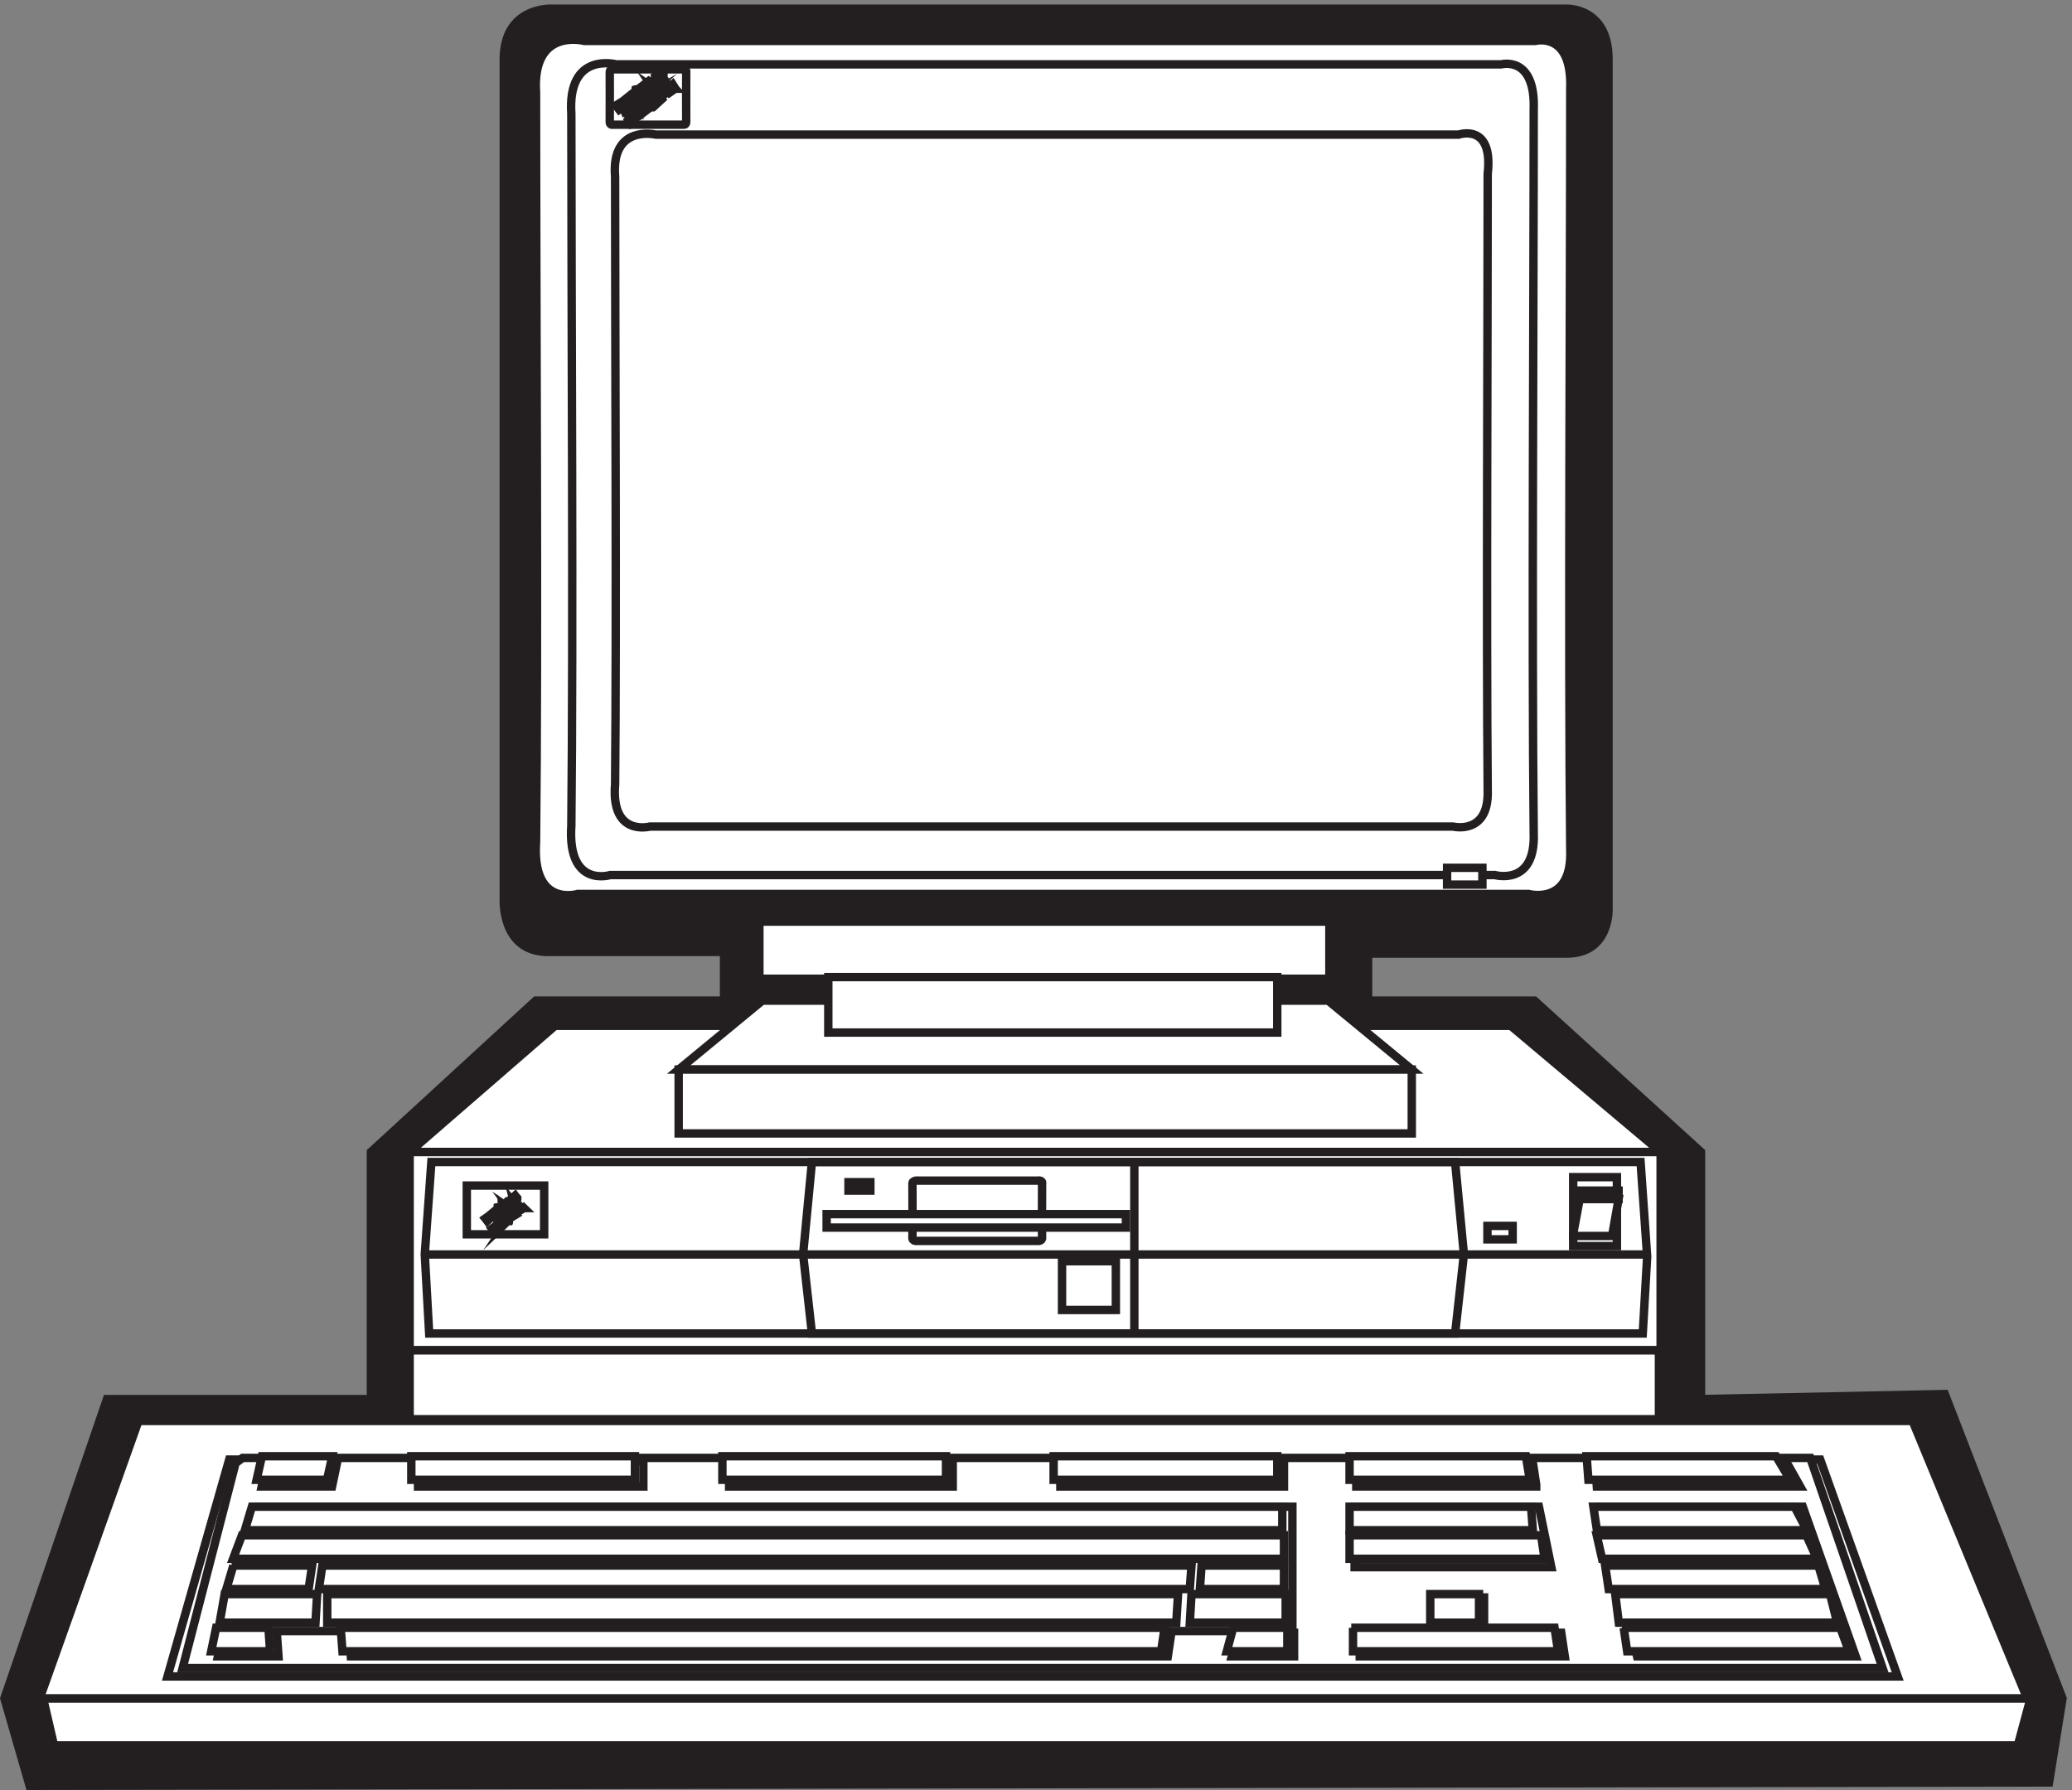 <svg xmlns="http://www.w3.org/2000/svg" xml:space="preserve" width="245.839" height="212.405"><rect width="100%" height="100%" fill="#808080" stroke="none"/><path d="M492.332 1588.64s-45 3-43.5-48V795.137s-3-46.5 37.5-48h159v-43.5h-168l-147-134.996v-220.5h-235.5l-91.5-267 22.5-78 1801.498 3 12 75-105 271.5-217.5-4.5v220.5l-148.5 134.996h-148.5v42h177c40.5 0 37.5 42 37.5 42v756.003c0 46.5-37.5 45-37.5 45H492.332" style="fill:#231f20;fill-opacity:1;fill-rule:evenodd;stroke:none" transform="matrix(.133 0 0 -.133 .08 212.323)"/><path d="M492.332 1588.64s-45 3-43.5-48V795.137s-3-46.5 37.5-48h159v-43.5h-168l-147-134.996v-220.5h-235.5l-91.5-267 22.5-78 1801.498 3 12 75-105 271.5-217.5-4.5v220.5l-148.5 134.996h-148.5v42h177c40.5 0 37.5 42 37.5 42v756.003c0 46.5-37.5 45-37.5 45z" style="fill:none;stroke:#231f20;stroke-width:7.5;stroke-linecap:butt;stroke-linejoin:miter;stroke-miterlimit:10;stroke-dasharray:none;stroke-opacity:1" transform="matrix(.133 0 0 -.133 .08 212.323)"/><path d="M364.832 568.668H1480.83v-177H364.832v177" style="fill:#fff;fill-opacity:1;fill-rule:evenodd;stroke:none" transform="matrix(.133 0 0 -.133 .08 212.323)"/><path d="M364.832 568.668H1480.83v-177H364.832Z" style="fill:none;stroke:#231f20;stroke-width:7.5;stroke-linecap:butt;stroke-linejoin:miter;stroke-miterlimit:10;stroke-dasharray:none;stroke-opacity:1" transform="matrix(.133 0 0 -.133 .08 212.323)"/><path d="M415.832 538.668h69v-43.5h-69v43.5" style="fill:#fff;fill-opacity:1;fill-rule:evenodd;stroke:none" transform="matrix(.133 0 0 -.133 .08 212.323)"/><path d="M415.832 538.668h69v-43.5h-69z" style="fill:none;stroke:#231f20;stroke-width:7.5;stroke-linecap:butt;stroke-linejoin:miter;stroke-miterlimit:10;stroke-dasharray:none;stroke-opacity:1" transform="matrix(.133 0 0 -.133 .08 212.323)"/><path d="m364.832 568.668 129.676 112.5h852.722l133.6-112.5H364.832" style="fill:#fff;fill-opacity:1;fill-rule:evenodd;stroke:none" transform="matrix(.133 0 0 -.133 .08 212.323)"/><path d="m364.832 568.668 129.676 112.5h852.722l133.6-112.5z" style="fill:none;stroke:#231f20;stroke-width:7.5;stroke-linecap:butt;stroke-linejoin:miter;stroke-miterlimit:10;stroke-dasharray:none;stroke-opacity:1" transform="matrix(.133 0 0 -.133 .08 212.323)"/><path d="M946.832 471.168h48v-43.5h-48v43.5" style="fill:#fff;fill-opacity:1;fill-rule:evenodd;stroke:none" transform="matrix(.133 0 0 -.133 .08 212.323)"/><path d="M946.832 471.168h48v-43.5h-48z" style="fill:none;stroke:#231f20;stroke-width:7.5;stroke-linecap:butt;stroke-linejoin:miter;stroke-miterlimit:10;stroke-dasharray:none;stroke-opacity:1" transform="matrix(.133 0 0 -.133 .08 212.323)"/><path d="M756.332 541.668h19.5v-7.5h-19.5v7.5" style="fill:#fff;fill-opacity:1;fill-rule:evenodd;stroke:none" transform="matrix(.133 0 0 -.133 .08 212.323)"/><path d="M756.332 541.668h19.5v-7.5h-19.5z" style="fill:none;stroke:#231f20;stroke-width:7.5;stroke-linecap:butt;stroke-linejoin:miter;stroke-miterlimit:10;stroke-dasharray:none;stroke-opacity:1" transform="matrix(.133 0 0 -.133 .08 212.323)"/><path d="M384.227 559.668H1462.94l5.89-84.348-3.93-68.652H382.262l-3.93 70.613zm-5.895-82.5H1468.83" style="fill:none;stroke:#231f20;stroke-width:7.5;stroke-linecap:butt;stroke-linejoin:miter;stroke-miterlimit:10;stroke-dasharray:none;stroke-opacity:1" transform="matrix(.133 0 0 -.133 .08 212.323)"/><path d="m438.309 512.492-.567.676-5.41-3.805.57-.695 5.43 3.824" style="fill:#fff;fill-opacity:1;fill-rule:evenodd;stroke:none" transform="matrix(.133 0 0 -.133 .08 212.323)"/><path d="m438.309 512.492-.567.676-5.41-3.805.57-.695 5.43 3.824z" style="fill:none;stroke:#231f20;stroke-width:7.5;stroke-linecap:butt;stroke-linejoin:miter;stroke-miterlimit:10;stroke-dasharray:none;stroke-opacity:1" transform="matrix(.133 0 0 -.133 .08 212.323)"/><path d="m438.332 510.965-.441.703-4.059-3.797.441-.703 4.043 3.797" style="fill:#fff;fill-opacity:1;fill-rule:evenodd;stroke:none" transform="matrix(.133 0 0 -.133 .08 212.323)"/><path d="m438.332 510.965-.441.703-4.059-3.797.441-.703 4.043 3.797z" style="fill:none;stroke:#231f20;stroke-width:7.5;stroke-linecap:butt;stroke-linejoin:miter;stroke-miterlimit:10;stroke-dasharray:none;stroke-opacity:1" transform="matrix(.133 0 0 -.133 .08 212.323)"/><path d="m444.285 503.5-.562.668-5.391-3.777.59-.723 5.41 3.809" style="fill:#fff;fill-opacity:1;fill-rule:evenodd;stroke:none" transform="matrix(.133 0 0 -.133 .08 212.323)"/><path d="m444.285 503.5-.562.668-5.391-3.777.59-.723 5.41 3.809z" style="fill:none;stroke:#231f20;stroke-width:7.5;stroke-linecap:butt;stroke-linejoin:miter;stroke-miterlimit:10;stroke-dasharray:none;stroke-opacity:1" transform="matrix(.133 0 0 -.133 .08 212.323)"/><path d="m445.832 501.988-.566.68-5.434-3.844.57-.656 5.43 3.82" style="fill:#fff;fill-opacity:1;fill-rule:evenodd;stroke:none" transform="matrix(.133 0 0 -.133 .08 212.323)"/><path d="m445.832 501.988-.566.68-5.434-3.844.57-.656z" style="fill:none;stroke:#231f20;stroke-width:7.5;stroke-linecap:butt;stroke-linejoin:miter;stroke-miterlimit:10;stroke-dasharray:none;stroke-opacity:1" transform="matrix(.133 0 0 -.133 .08 212.323)"/><path d="m443.41 518.242-5.078-4.316.512-.758 6.988 5.98-.016.02h-.41v-.02h-.148v-.019h-.102l-.015-.016h-.067l-.015-.019h-.067l-.015-.02h-.051v-.019h-.067v-.016h-.066v-.019h-.047l-.016-.02h-.035l-.015-.02h-.035l-.016-.015h-.031v-.02h-.051v-.019h-.051v-.02h-.031l-.016-.015h-.035v-.02h-.031l-.016-.019h-.035v-.02h-.031v-.016h-.035l-.016-.019h-.016l-.015-.02h-.02l-.015-.019h-.016l-.016-.016h-.035v-.019h-.015l-.016-.02h-.031v-.015h-.02l-.015-.02h-.032v-.02h-.019l-.016-.019h-.015l-.016-.016h-.016v-.019h-.035v-.02h-.016l-.015-.019h-.02l-.015-.016h-.016v-.019h-.016l-.015-.02h-.02l-.015-.02h-.016l-.016-.015h-.019v-.02h-.016l-.015-.019h-.016v-.02h-.016l-.019-.015h-.016l-.031-.039h-.02l-.015-.02h-.016v-.016h-.015v-.019h-.016" style="fill:#fff;fill-opacity:1;fill-rule:evenodd;stroke:none" transform="matrix(.133 0 0 -.133 .08 212.323)"/><path d="m443.41 518.242-5.078-4.316.512-.758 6.988 5.98-.016.02h-.41v-.02h-.148v-.019h-.102l-.015-.016h-.067l-.015-.019h-.067l-.015-.02h-.051v-.019h-.067v-.016h-.066v-.019h-.047l-.016-.02h-.035l-.015-.02h-.035l-.016-.015h-.031v-.02h-.051v-.019h-.051v-.02h-.031l-.016-.015h-.035v-.02h-.031l-.016-.019h-.035v-.02h-.031v-.016h-.035l-.016-.019h-.016l-.015-.02h-.02l-.015-.019h-.016l-.016-.016h-.035v-.019h-.015l-.016-.02h-.031v-.015h-.02l-.015-.02h-.032v-.02h-.019l-.016-.019h-.015l-.016-.016h-.016v-.019h-.035v-.02h-.016l-.015-.019h-.02l-.015-.016h-.016v-.019h-.016l-.015-.02h-.02l-.015-.02h-.016l-.016-.015h-.019v-.02h-.016l-.015-.019h-.016v-.02h-.016l-.019-.015h-.016l-.031-.039h-.02l-.015-.02h-.016v-.016h-.015v-.019h-.016z" style="fill:none;stroke:#231f20;stroke-width:7.5;stroke-linecap:butt;stroke-linejoin:miter;stroke-miterlimit:10;stroke-dasharray:none;stroke-opacity:1" transform="matrix(.133 0 0 -.133 .08 212.323)"/><path d="m440.301 511.668 7.031 6.895-.016.019v.02h-.011v.019h-.016v.02h-.016v.019h-.015v.02h-.016l-.015.019h-.016v.02h-.016v.019h-.011v.02h-.016v.019h-.016v.02h-.031v.019h-.016v.02h-.015v.019h-.027v.02h-.016v.02h-.016l-.015.019H447v.02h-.016v.019h-.027v.02h-.016v.019h-.031v.02h-.015l-.016.019h-.016v.02h-.027v.019h-.016v.02h-.031v.019h-.031v.02h-.012v.019h-.031v.02h-.016l-.074-.039-6.793-6.664.469-.797" style="fill:#fff;fill-opacity:1;fill-rule:evenodd;stroke:none" transform="matrix(.133 0 0 -.133 .08 212.323)"/><path d="m440.301 511.668 7.031 6.895-.016.019v.02h-.011v.019h-.016v.02h-.016v.019h-.015v.02h-.016l-.015.019h-.016v.02h-.016v.019h-.011v.02h-.016v.019h-.016v.02h-.031v.019h-.016v.02h-.015v.019h-.027v.02h-.016v.02h-.016l-.015.019H447v.02h-.016v.019h-.027v.02h-.016v.019h-.031v.02h-.015l-.016.019h-.016v.02h-.027v.019h-.016v.02h-.031v.019h-.031v.02h-.012v.019h-.031v.02h-.016l-.074-.039-6.793-6.664z" style="fill:none;stroke:#231f20;stroke-width:7.5;stroke-linecap:butt;stroke-linejoin:miter;stroke-miterlimit:10;stroke-dasharray:none;stroke-opacity:1" transform="matrix(.133 0 0 -.133 .08 212.323)"/><path d="m443.344 510.168-.512.555 6 3.945v-.316l-.016-.012v-.129l-.015-.016v-.086h-.016v-.086h-.019v-.054l-.016-.016v-.058h-.016v-.043l-.015-.012v-.043h-.02v-.043h-.015v-.043l-.016-.016v-.015l.031.015-5.355-3.527" style="fill:#fff;fill-opacity:1;fill-rule:evenodd;stroke:none" transform="matrix(.133 0 0 -.133 .08 212.323)"/><path d="m443.344 510.168-.512.555 6 3.945v-.316l-.016-.012v-.129l-.015-.016v-.086h-.016v-.086h-.019v-.054l-.016-.016v-.058h-.016v-.043l-.015-.012v-.043h-.02v-.043h-.015v-.043l-.016-.016v-.015l.031.015z" style="fill:none;stroke:#231f20;stroke-width:7.5;stroke-linecap:butt;stroke-linejoin:miter;stroke-miterlimit:10;stroke-dasharray:none;stroke-opacity:1" transform="matrix(.133 0 0 -.133 .08 212.323)"/><path d="m444.801 508.668 5.504 4.387.027.015h-.016v.016h-.043l-.015.019h-.047v.016h-.059v.016h-.089v.015h-.122v.016h-.558v-.016h-.168l-.016-.015h-.058l-.016-.032-4.793-3.82.469-.617" style="fill:#fff;fill-opacity:1;fill-rule:evenodd;stroke:none" transform="matrix(.133 0 0 -.133 .08 212.323)"/><path d="m444.801 508.668 5.504 4.387.027.015h-.016v.016h-.043l-.015.019h-.047v.016h-.059v.016h-.089v.015h-.122v.016h-.558v-.016h-.168l-.016-.015h-.058l-.016-.032-4.793-3.82z" style="fill:none;stroke:#231f20;stroke-width:7.5;stroke-linecap:butt;stroke-linejoin:miter;stroke-miterlimit:10;stroke-dasharray:none;stroke-opacity:1" transform="matrix(.133 0 0 -.133 .08 212.323)"/><path d="m444.918 504.168-.586.742 8.699 6.68.059.078v-.02h.015v-.058h.02v-.055h.02v-.078h.019v-.055h.02v-.078h.019v-.074l.016-.02v-.078l.019-.019v-.094h.02v-.133l.019-.019v-.153h.02v-.113l.035.02-8.379-6.473" style="fill:#fff;fill-opacity:1;fill-rule:evenodd;stroke:none" transform="matrix(.133 0 0 -.133 .08 212.323)"/><path d="m444.918 504.168-.586.742 8.699 6.68.059.078v-.02h.015v-.058h.02v-.055h.02v-.078h.019v-.055h.02v-.078h.019v-.074l.016-.02v-.078l.019-.019v-.094h.02v-.133l.019-.019v-.153h.02v-.113l.035.02-8.379-6.473z" style="fill:none;stroke:#231f20;stroke-width:7.5;stroke-linecap:butt;stroke-linejoin:miter;stroke-miterlimit:10;stroke-dasharray:none;stroke-opacity:1" transform="matrix(.133 0 0 -.133 .08 212.323)"/><path d="m459.332 528.914-.496.754-4.004-3.488.262-1.012 4.226 3.684" style="fill:#fff;fill-opacity:1;fill-rule:evenodd;stroke:none" transform="matrix(.133 0 0 -.133 .08 212.323)"/><path d="m459.332 528.914-.496.754-4.004-3.488.262-1.012 4.226 3.684z" style="fill:none;stroke:#231f20;stroke-width:7.5;stroke-linecap:butt;stroke-linejoin:miter;stroke-miterlimit:10;stroke-dasharray:none;stroke-opacity:1" transform="matrix(.133 0 0 -.133 .08 212.323)"/><path d="m460.832 527.48-.637.688-5.363-3.625.273-.875 5.727 3.758" style="fill:#fff;fill-opacity:1;fill-rule:evenodd;stroke:none" transform="matrix(.133 0 0 -.133 .08 212.323)"/><path d="m460.832 527.48-.637.688-5.363-3.625.273-.875 5.727 3.758z" style="fill:none;stroke:#231f20;stroke-width:7.5;stroke-linecap:butt;stroke-linejoin:miter;stroke-miterlimit:10;stroke-dasharray:none;stroke-opacity:1" transform="matrix(.133 0 0 -.133 .08 212.323)"/><path d="m447.781 519.168-.449.82 3.801 3.68.699-.543-4.012-3.906" style="fill:#fff;fill-opacity:1;fill-rule:evenodd;stroke:none" transform="matrix(.133 0 0 -.133 .08 212.323)"/><path d="m447.781 519.168-.449.82 3.801 3.68.699-.543-4.012-3.906z" style="fill:none;stroke:#231f20;stroke-width:7.5;stroke-linecap:butt;stroke-linejoin:miter;stroke-miterlimit:10;stroke-dasharray:none;stroke-opacity:1" transform="matrix(.133 0 0 -.133 .08 212.323)"/><path d="m449.277 517.668-.445.746 3.867 3.754.633-.496-4.055-3.957" style="fill:#fff;fill-opacity:1;fill-rule:evenodd;stroke:none" transform="matrix(.133 0 0 -.133 .08 212.323)"/><path d="m449.277 517.668-.445.746 3.867 3.754.633-.496-4.055-3.957z" style="fill:none;stroke:#231f20;stroke-width:7.5;stroke-linecap:butt;stroke-linejoin:miter;stroke-miterlimit:10;stroke-dasharray:none;stroke-opacity:1" transform="matrix(.133 0 0 -.133 .08 212.323)"/><path d="m454.832 521.504-.832.664-3.668-3.672.531-.828 3.938 3.836" style="fill:#fff;fill-opacity:1;fill-rule:evenodd;stroke:none" transform="matrix(.133 0 0 -.133 .08 212.323)"/><path d="m454.832 521.504-.832.664-3.668-3.672.531-.828 3.938 3.836z" style="fill:none;stroke:#231f20;stroke-width:7.5;stroke-linecap:butt;stroke-linejoin:miter;stroke-miterlimit:10;stroke-dasharray:none;stroke-opacity:1" transform="matrix(.133 0 0 -.133 .08 212.323)"/><path d="m466.832 518.566-.629.602-3.871-2.398.586-.602 3.867 2.398" style="fill:#fff;fill-opacity:1;fill-rule:evenodd;stroke:none" transform="matrix(.133 0 0 -.133 .08 212.323)"/><path d="m466.832 518.566-.629.602-3.871-2.398.586-.602 3.867 2.398z" style="fill:none;stroke:#231f20;stroke-width:7.5;stroke-linecap:butt;stroke-linejoin:miter;stroke-miterlimit:10;stroke-dasharray:none;stroke-opacity:1" transform="matrix(.133 0 0 -.133 .08 212.323)"/><path d="m457.785 514.035-.59.633-3.863-2.379.555-.621 3.945 2.367" style="fill:#fff;fill-opacity:1;fill-rule:evenodd;stroke:none" transform="matrix(.133 0 0 -.133 .08 212.323)"/><path d="m457.785 514.035-.59.633-3.863-2.379.555-.621 3.945 2.367z" style="fill:none;stroke:#231f20;stroke-width:7.5;stroke-linecap:butt;stroke-linejoin:miter;stroke-miterlimit:10;stroke-dasharray:none;stroke-opacity:1" transform="matrix(.133 0 0 -.133 .08 212.323)"/><path d="m459.332 512.543-.637.625-3.863-2.379.59-.621 3.91 2.375" style="fill:#fff;fill-opacity:1;fill-rule:evenodd;stroke:none" transform="matrix(.133 0 0 -.133 .08 212.323)"/><path d="m459.332 512.543-.637.625-3.863-2.379.59-.621z" style="fill:none;stroke:#231f20;stroke-width:7.5;stroke-linecap:butt;stroke-linejoin:miter;stroke-miterlimit:10;stroke-dasharray:none;stroke-opacity:1" transform="matrix(.133 0 0 -.133 .08 212.323)"/><path d="m459.012 520.648.32-.82-3.57-2.16-.93.473 4.18 2.527" style="fill:#fff;fill-opacity:1;fill-rule:evenodd;stroke:none" transform="matrix(.133 0 0 -.133 .08 212.323)"/><path d="m459.012 520.648.32-.82-3.57-2.16-.93.473 4.18 2.527z" style="fill:none;stroke:#231f20;stroke-width:7.5;stroke-linecap:butt;stroke-linejoin:miter;stroke-miterlimit:10;stroke-dasharray:none;stroke-opacity:1" transform="matrix(.133 0 0 -.133 .08 212.323)"/><path d="m454.402 517.805-2.027-1.637-.543.691 4.07 3.254.676-.472-.23.836 3.976 3.191.508-.715-1.945-1.574-.469.605.211-.793-4.02-3.23-.621.418.426-.586" style="fill:#fff;fill-opacity:1;fill-rule:evenodd;stroke:none" transform="matrix(.133 0 0 -.133 .08 212.323)"/><path d="m454.402 517.805-2.027-1.637-.543.691 4.07 3.254.676-.472-.23.836 3.976 3.191.508-.715-1.945-1.574-.469.605.211-.793-4.02-3.23-.621.418.426-.586z" style="fill:none;stroke:#231f20;stroke-width:7.5;stroke-linecap:butt;stroke-linejoin:miter;stroke-miterlimit:10;stroke-dasharray:none;stroke-opacity:1" transform="matrix(.133 0 0 -.133 .08 212.323)"/><path d="m452.176 506.793-5.828-4.125-.516.641 7.5 5.359v-.035h-.016v-.051l-.019-.019v-.036l-.02-.015v-.035l-.019-.02v-.031l-.016-.02v-.035l-.019-.016v-.035l-.02-.015v-.035l-.015-.02v-.035h-.02v-.035l-.02-.016v-.035l-.019-.016v-.035h-.016v-.035h-.019v-.035l-.02-.016v-.019l-.015-.016v-.019l-.02-.016v-.035h-.019v-.035h-.016v-.036h-.02v-.035h-.019v-.035h-.02v-.031h-.015v-.02l-.02-.015v-.02h-.019v-.035h-.016v-.031h-.02v-.035h-.019v-.02h-.02v-.016l-.015-.019v-.016l-.02-.019v-.016h-.019v-.015l-.016-.02v-.016h-.019v-.019l-.02-.016v-.019h-.016v-.016l-.019-.016v-.019h-.02v-.016l-.035-.035v-.019h-.019v-.016h-.02v-.02l-.015-.015v-.016h-.02v-.019h-.02v-.016l-.054-.055v-.015h-.02v-.02h-.015v-.015h-.02v-.016h-.019v-.02l-.219-.207" style="fill:#fff;fill-opacity:1;fill-rule:evenodd;stroke:none" transform="matrix(.133 0 0 -.133 .08 212.323)"/><path d="m452.176 506.793-5.828-4.125-.516.641 7.5 5.359v-.035h-.016v-.051l-.019-.019v-.036l-.02-.015v-.035l-.019-.02v-.031l-.016-.02v-.035l-.019-.016v-.035l-.02-.015v-.035l-.015-.02v-.035h-.02v-.035l-.02-.016v-.035l-.019-.016v-.035h-.016v-.035h-.019v-.035l-.02-.016v-.019l-.015-.016v-.019l-.02-.016v-.035h-.019v-.035h-.016v-.036h-.02v-.035h-.019v-.035h-.02v-.031h-.015v-.02l-.02-.015v-.02h-.019v-.035h-.016v-.031h-.02v-.035h-.019v-.02h-.02v-.016l-.015-.019v-.016l-.02-.019v-.016h-.019v-.015l-.016-.02v-.016h-.019v-.019l-.02-.016v-.019h-.016v-.016l-.019-.016v-.019h-.02v-.016l-.035-.035v-.019h-.019v-.016h-.02v-.02l-.015-.015v-.016h-.02v-.019h-.02v-.016l-.054-.055v-.015h-.02v-.02h-.015v-.015h-.02v-.016h-.019v-.02l-.219-.207zm271.539 52.875-7.883-82.387 7.883-70.613h287.615v153zm573.775 0 7.84-82.387-7.84-70.613h-286.16v153z" style="fill:none;stroke:#231f20;stroke-width:7.5;stroke-linecap:butt;stroke-linejoin:miter;stroke-miterlimit:10;stroke-dasharray:none;stroke-opacity:1" transform="matrix(.133 0 0 -.133 .08 212.323)"/><path d="M818.766 543.051s-5.965.816-5.387-3.281c0-12.528.191-34.54 0-47.188-.578-4.098 4.617-3.277 4.617-3.277H924.41s4.813-.703 4.621 2.812c-.191 12.762 0 35.242 0 47.887.77 3.98-3.847 3.047-3.847 3.047H818.766" style="fill:#fff;fill-opacity:1;fill-rule:evenodd;stroke:none" transform="matrix(.133 0 0 -.133 .08 212.323)"/><path d="M818.766 543.051s-5.965.816-5.387-3.281c0-12.528.191-34.54 0-47.188-.578-4.098 4.617-3.277 4.617-3.277H924.41s4.813-.703 4.621 2.812c-.191 12.762 0 35.242 0 47.887.77 3.98-3.847 3.047-3.847 3.047z" style="fill:none;stroke:#231f20;stroke-width:7.5;stroke-linecap:butt;stroke-linejoin:miter;stroke-miterlimit:10;stroke-dasharray:none;stroke-opacity:1" transform="matrix(.133 0 0 -.133 .08 212.323)"/><path d="M1402.83 546.168h39v-61.5h-39v61.5" style="fill:#fff;fill-opacity:1;fill-rule:evenodd;stroke:none" transform="matrix(.133 0 0 -.133 .08 212.323)"/><path d="M1402.83 546.168h39v-61.5h-39z" style="fill:none;stroke:#231f20;stroke-width:7.5;stroke-linecap:butt;stroke-linejoin:miter;stroke-miterlimit:10;stroke-dasharray:none;stroke-opacity:1" transform="matrix(.133 0 0 -.133 .08 212.323)"/><path d="m1402.83 495.609 5.79 31.059h34.71l-5.79-33h-34.71" style="fill:#fff;fill-opacity:1;fill-rule:evenodd;stroke:none" transform="matrix(.133 0 0 -.133 .08 212.323)"/><path d="m1402.83 495.609 5.79 31.059h34.71l-5.79-33h-34.71z" style="fill:none;stroke:#231f20;stroke-width:7.5;stroke-linecap:butt;stroke-linejoin:miter;stroke-miterlimit:10;stroke-dasharray:none;stroke-opacity:1" transform="matrix(.133 0 0 -.133 .08 212.323)"/><path d="M1408.83 534.168h34.5v-7.5h-34.5v7.5" style="fill:#fff;fill-opacity:1;fill-rule:evenodd;stroke:none" transform="matrix(.133 0 0 -.133 .08 212.323)"/><path d="M1408.83 534.168h34.5v-7.5h-34.5z" style="fill:none;stroke:#231f20;stroke-width:7.5;stroke-linecap:butt;stroke-linejoin:miter;stroke-miterlimit:10;stroke-dasharray:none;stroke-opacity:1" transform="matrix(.133 0 0 -.133 .08 212.323)"/><path d="M736.832 513.168h266.998v-12H736.832v12" style="fill:#fff;fill-opacity:1;fill-rule:evenodd;stroke:none" transform="matrix(.133 0 0 -.133 .08 212.323)"/><path d="M736.832 513.168h266.998v-12H736.832Z" style="fill:none;stroke:#231f20;stroke-width:7.5;stroke-linecap:butt;stroke-linejoin:miter;stroke-miterlimit:10;stroke-dasharray:none;stroke-opacity:1" transform="matrix(.133 0 0 -.133 .08 212.323)"/><path d="M364.832 391.668H1479.33v-61.5H364.832v61.5" style="fill:#fff;fill-opacity:1;fill-rule:evenodd;stroke:none" transform="matrix(.133 0 0 -.133 .08 212.323)"/><path d="M364.832 391.668H1479.33v-61.5H364.832Z" style="fill:none;stroke:#231f20;stroke-width:7.5;stroke-linecap:butt;stroke-linejoin:miter;stroke-miterlimit:10;stroke-dasharray:none;stroke-opacity:1" transform="matrix(.133 0 0 -.133 .08 212.323)"/><path d="M1326.33 502.668h22.5v-12h-22.5v12" style="fill:#fff;fill-opacity:1;fill-rule:evenodd;stroke:none" transform="matrix(.133 0 0 -.133 .08 212.323)"/><path d="M1326.33 502.668h22.5v-12h-22.5z" style="fill:none;stroke:#231f20;stroke-width:7.5;stroke-linecap:butt;stroke-linejoin:miter;stroke-miterlimit:10;stroke-dasharray:none;stroke-opacity:1" transform="matrix(.133 0 0 -.133 .08 212.323)"/><path d="M37.832 81.168H1810.83l-11.34-42H47.559l-9.727 42" style="fill:#fff;fill-opacity:1;fill-rule:evenodd;stroke:none" transform="matrix(.133 0 0 -.133 .08 212.323)"/><path d="M37.832 81.168H1810.83l-11.34-42H47.559Z" style="fill:none;stroke:#231f20;stroke-width:7.5;stroke-linecap:butt;stroke-linejoin:miter;stroke-miterlimit:10;stroke-dasharray:none;stroke-opacity:1" transform="matrix(.133 0 0 -.133 .08 212.323)"/><path d="M122.934 328.668H1705.57l102.26-247.5H34.832l88.102 247.5" style="fill:#fff;fill-opacity:1;fill-rule:evenodd;stroke:none" transform="matrix(.133 0 0 -.133 .08 212.323)"/><path d="M122.934 328.668H1705.57l102.26-247.5H34.832Z" style="fill:none;stroke:#231f20;stroke-width:7.5;stroke-linecap:butt;stroke-linejoin:miter;stroke-miterlimit:10;stroke-dasharray:none;stroke-opacity:1" transform="matrix(.133 0 0 -.133 .08 212.323)"/><path d="M203.855 294.168H1623.2l69.13-193.5H148.832l55.023 193.5" style="fill:#fff;fill-opacity:1;fill-rule:evenodd;stroke:none" transform="matrix(.133 0 0 -.133 .08 212.323)"/><path d="M203.855 294.168H1623.2l69.13-193.5H148.832Z" style="fill:none;stroke:#231f20;stroke-width:7.5;stroke-linecap:butt;stroke-linejoin:miter;stroke-miterlimit:10;stroke-dasharray:none;stroke-opacity:1" transform="matrix(.133 0 0 -.133 .08 212.323)"/><path d="M215.82 295.668h1398.51l64.5-187.5H162.332l47.195 182.812" style="fill:#fff;fill-opacity:1;fill-rule:evenodd;stroke:none" transform="matrix(.133 0 0 -.133 .08 212.323)"/><path d="M215.82 295.668h1398.51l64.5-187.5H162.332l47.195 182.812z" style="fill:none;stroke:#231f20;stroke-width:7.5;stroke-linecap:butt;stroke-linejoin:miter;stroke-miterlimit:10;stroke-dasharray:none;stroke-opacity:1" transform="matrix(.133 0 0 -.133 .08 212.323)"/><path d="m295.625 270.168 4.707 22.5h-62.789l-4.711-22.5h62.793" style="fill:#fff;fill-opacity:1;fill-rule:evenodd;stroke:none" transform="matrix(.133 0 0 -.133 .08 212.323)"/><path d="m295.625 270.168 4.707 22.5h-62.789l-4.711-22.5z" style="fill:none;stroke:#231f20;stroke-width:7.5;stroke-linecap:butt;stroke-linejoin:miter;stroke-miterlimit:10;stroke-dasharray:none;stroke-opacity:1" transform="matrix(.133 0 0 -.133 .08 212.323)"/><path d="m291.125 276.168 4.707 21h-62.789l-4.711-21h62.793" style="fill:#fff;fill-opacity:1;fill-rule:evenodd;stroke:none" transform="matrix(.133 0 0 -.133 .08 212.323)"/><path d="m291.125 276.168 4.707 21h-62.789l-4.711-21z" style="fill:none;stroke:#231f20;stroke-width:7.5;stroke-linecap:butt;stroke-linejoin:miter;stroke-miterlimit:10;stroke-dasharray:none;stroke-opacity:1" transform="matrix(.133 0 0 -.133 .08 212.323)"/><path d="M573.332 270.168v22.5h-201v-22.5h201" style="fill:#fff;fill-opacity:1;fill-rule:evenodd;stroke:none" transform="matrix(.133 0 0 -.133 .08 212.323)"/><path d="M573.332 270.168v22.5h-201v-22.5z" style="fill:none;stroke:#231f20;stroke-width:7.5;stroke-linecap:butt;stroke-linejoin:miter;stroke-miterlimit:10;stroke-dasharray:none;stroke-opacity:1" transform="matrix(.133 0 0 -.133 .08 212.323)"/><path d="M565.832 276.168v21h-199.5v-21h199.5" style="fill:#fff;fill-opacity:1;fill-rule:evenodd;stroke:none" transform="matrix(.133 0 0 -.133 .08 212.323)"/><path d="M565.832 276.168v21h-199.5v-21z" style="fill:none;stroke:#231f20;stroke-width:7.5;stroke-linecap:butt;stroke-linejoin:miter;stroke-miterlimit:10;stroke-dasharray:none;stroke-opacity:1" transform="matrix(.133 0 0 -.133 .08 212.323)"/><path d="M849.332 270.168v22.5h-199.5v-22.5h199.5" style="fill:#fff;fill-opacity:1;fill-rule:evenodd;stroke:none" transform="matrix(.133 0 0 -.133 .08 212.323)"/><path d="M849.332 270.168v22.5h-199.5v-22.5z" style="fill:none;stroke:#231f20;stroke-width:7.5;stroke-linecap:butt;stroke-linejoin:miter;stroke-miterlimit:10;stroke-dasharray:none;stroke-opacity:1" transform="matrix(.133 0 0 -.133 .08 212.323)"/><path d="M843.332 276.168v21h-199.5v-21h199.5" style="fill:#fff;fill-opacity:1;fill-rule:evenodd;stroke:none" transform="matrix(.133 0 0 -.133 .08 212.323)"/><path d="M843.332 276.168v21h-199.5v-21z" style="fill:none;stroke:#231f20;stroke-width:7.5;stroke-linecap:butt;stroke-linejoin:miter;stroke-miterlimit:10;stroke-dasharray:none;stroke-opacity:1" transform="matrix(.133 0 0 -.133 .08 212.323)"/><path d="M1144.83 270.168v22.5H945.332v-22.5h199.498" style="fill:#fff;fill-opacity:1;fill-rule:evenodd;stroke:none" transform="matrix(.133 0 0 -.133 .08 212.323)"/><path d="M1144.83 270.168v22.5H945.332v-22.5z" style="fill:none;stroke:#231f20;stroke-width:7.5;stroke-linecap:butt;stroke-linejoin:miter;stroke-miterlimit:10;stroke-dasharray:none;stroke-opacity:1" transform="matrix(.133 0 0 -.133 .08 212.323)"/><path d="M1138.83 276.168v21H939.332v-21h199.498" style="fill:#fff;fill-opacity:1;fill-rule:evenodd;stroke:none" transform="matrix(.133 0 0 -.133 .08 212.323)"/><path d="M1138.83 276.168v21H939.332v-21z" style="fill:none;stroke:#231f20;stroke-width:7.5;stroke-linecap:butt;stroke-linejoin:miter;stroke-miterlimit:10;stroke-dasharray:none;stroke-opacity:1" transform="matrix(.133 0 0 -.133 .08 212.323)"/><path d="M228.078 252.168h924.252v-111H199.832l26.676 107.871" style="fill:#fff;fill-opacity:1;fill-rule:evenodd;stroke:none" transform="matrix(.133 0 0 -.133 .08 212.323)"/><path d="M228.078 252.168h924.252v-111H199.832l26.676 107.871z" style="fill:none;stroke:#231f20;stroke-width:7.5;stroke-linecap:butt;stroke-linejoin:miter;stroke-miterlimit:10;stroke-dasharray:none;stroke-opacity:1" transform="matrix(.133 0 0 -.133 .08 212.323)"/><path d="M215.223 226.668h929.607v-21H207.332l7.891 21" style="fill:#fff;fill-opacity:1;fill-rule:evenodd;stroke:none" transform="matrix(.133 0 0 -.133 .08 212.323)"/><path d="M215.223 226.668h929.607v-21H207.332Z" style="fill:none;stroke:#231f20;stroke-width:7.5;stroke-linecap:butt;stroke-linejoin:miter;stroke-miterlimit:10;stroke-dasharray:none;stroke-opacity:1" transform="matrix(.133 0 0 -.133 .08 212.323)"/><path d="M224.129 252.168h919.201v-21H217.832l6.297 21" style="fill:#fff;fill-opacity:1;fill-rule:evenodd;stroke:none" transform="matrix(.133 0 0 -.133 .08 212.323)"/><path d="M224.129 252.168h919.201v-21H217.832Z" style="fill:none;stroke:#231f20;stroke-width:7.5;stroke-linecap:butt;stroke-linejoin:miter;stroke-miterlimit:10;stroke-dasharray:none;stroke-opacity:1" transform="matrix(.133 0 0 -.133 .08 212.323)"/><path d="M206.016 199.668h71.816l-3.121-21h-73.379l6.246 21" style="fill:#fff;fill-opacity:1;fill-rule:evenodd;stroke:none" transform="matrix(.133 0 0 -.133 .08 212.323)"/><path d="M206.016 199.668h71.816l-3.121-21h-73.379l6.246 21z" style="fill:none;stroke:#231f20;stroke-width:7.5;stroke-linecap:butt;stroke-linejoin:miter;stroke-miterlimit:10;stroke-dasharray:none;stroke-opacity:1" transform="matrix(.133 0 0 -.133 .08 212.323)"/><path d="m282.332 174.168-1.5-25.5h-85.5l4.5 25.5h82.5" style="fill:#fff;fill-opacity:1;fill-rule:evenodd;stroke:none" transform="matrix(.133 0 0 -.133 .08 212.323)"/><path d="m282.332 174.168-1.5-25.5h-85.5l4.5 25.5z" style="fill:none;stroke:#231f20;stroke-width:7.5;stroke-linecap:butt;stroke-linejoin:miter;stroke-miterlimit:10;stroke-dasharray:none;stroke-opacity:1" transform="matrix(.133 0 0 -.133 .08 212.323)"/><path d="m1071.27 199.668-1.44-21h75v21h-69.23" style="fill:#fff;fill-opacity:1;fill-rule:evenodd;stroke:none" transform="matrix(.133 0 0 -.133 .08 212.323)"/><path d="m1071.27 199.668-1.44-21h75v21h-69.23z" style="fill:none;stroke:#231f20;stroke-width:7.5;stroke-linecap:butt;stroke-linejoin:miter;stroke-miterlimit:10;stroke-dasharray:none;stroke-opacity:1" transform="matrix(.133 0 0 -.133 .08 212.323)"/><path d="m1062.33 174.168-1.5-25.5h85.5v25.5h-79.5" style="fill:#fff;fill-opacity:1;fill-rule:evenodd;stroke:none" transform="matrix(.133 0 0 -.133 .08 212.323)"/><path d="m1062.33 174.168-1.5-25.5h85.5v25.5h-79.5z" style="fill:none;stroke:#231f20;stroke-width:7.5;stroke-linecap:butt;stroke-linejoin:miter;stroke-miterlimit:10;stroke-dasharray:none;stroke-opacity:1" transform="matrix(.133 0 0 -.133 .08 212.323)"/><path d="m286.977 199.668-3.145-21h776.928l1.57 21H293.27" style="fill:#fff;fill-opacity:1;fill-rule:evenodd;stroke:none" transform="matrix(.133 0 0 -.133 .08 212.323)"/><path d="m286.977 199.668-3.145-21h776.928l1.57 21H293.27Z" style="fill:none;stroke:#231f20;stroke-width:7.5;stroke-linecap:butt;stroke-linejoin:miter;stroke-miterlimit:10;stroke-dasharray:none;stroke-opacity:1" transform="matrix(.133 0 0 -.133 .08 212.323)"/><path d="M291.332 174.168v-25.5h757.428l1.57 25.5H311.762" style="fill:#fff;fill-opacity:1;fill-rule:evenodd;stroke:none" transform="matrix(.133 0 0 -.133 .08 212.323)"/><path d="M291.332 174.168v-25.5h757.428l1.57 25.5H311.762Z" style="fill:none;stroke:#231f20;stroke-width:7.5;stroke-linecap:butt;stroke-linejoin:miter;stroke-miterlimit:10;stroke-dasharray:none;stroke-opacity:1" transform="matrix(.133 0 0 -.133 .08 212.323)"/><path d="M198.332 139.668h48l1.5-21h-54l4.5 21" style="fill:#fff;fill-opacity:1;fill-rule:evenodd;stroke:none" transform="matrix(.133 0 0 -.133 .08 212.323)"/><path d="M198.332 139.668h48l1.5-21h-54z" style="fill:none;stroke:#231f20;stroke-width:7.5;stroke-linecap:butt;stroke-linejoin:miter;stroke-miterlimit:10;stroke-dasharray:none;stroke-opacity:1" transform="matrix(.133 0 0 -.133 .08 212.323)"/><path d="M192.207 144.168h46.668l1.457-21h-52.5l4.375 21" style="fill:#fff;fill-opacity:1;fill-rule:evenodd;stroke:none" transform="matrix(.133 0 0 -.133 .08 212.323)"/><path d="M192.207 144.168h46.668l1.457-21h-52.5z" style="fill:none;stroke:#231f20;stroke-width:7.5;stroke-linecap:butt;stroke-linejoin:miter;stroke-miterlimit:10;stroke-dasharray:none;stroke-opacity:1" transform="matrix(.133 0 0 -.133 .08 212.323)"/><path d="m310.832 139.668 1.563-21h728.815l3.12 21H313.953" style="fill:#fff;fill-opacity:1;fill-rule:evenodd;stroke:none" transform="matrix(.133 0 0 -.133 .08 212.323)"/><path d="m310.832 139.668 1.563-21h728.815l3.12 21H313.953Z" style="fill:none;stroke:#231f20;stroke-width:7.5;stroke-linecap:butt;stroke-linejoin:miter;stroke-miterlimit:10;stroke-dasharray:none;stroke-opacity:1" transform="matrix(.133 0 0 -.133 .08 212.323)"/><path d="m303.332 144.168 1.566-21h730.312l3.12 21H306.461" style="fill:#fff;fill-opacity:1;fill-rule:evenodd;stroke:none" transform="matrix(.133 0 0 -.133 .08 212.323)"/><path d="m303.332 144.168 1.566-21h730.312l3.12 21H306.461Z" style="fill:none;stroke:#231f20;stroke-width:7.5;stroke-linecap:butt;stroke-linejoin:miter;stroke-miterlimit:10;stroke-dasharray:none;stroke-opacity:1" transform="matrix(.133 0 0 -.133 .08 212.323)"/><path d="M1153.83 139.668v-21h-55.5l5.84 21h49.66" style="fill:#fff;fill-opacity:1;fill-rule:evenodd;stroke:none" transform="matrix(.133 0 0 -.133 .08 212.323)"/><path d="M1153.83 139.668v-21h-55.5l5.84 21z" style="fill:none;stroke:#231f20;stroke-width:7.5;stroke-linecap:butt;stroke-linejoin:miter;stroke-miterlimit:10;stroke-dasharray:none;stroke-opacity:1" transform="matrix(.133 0 0 -.133 .08 212.323)"/><path d="M1147.83 144.168v-21h-54l5.69 21h48.31" style="fill:#fff;fill-opacity:1;fill-rule:evenodd;stroke:none" transform="matrix(.133 0 0 -.133 .08 212.323)"/><path d="M1147.83 144.168v-21h-54l5.69 21z" style="fill:none;stroke:#231f20;stroke-width:7.5;stroke-linecap:butt;stroke-linejoin:miter;stroke-miterlimit:10;stroke-dasharray:none;stroke-opacity:1" transform="matrix(.133 0 0 -.133 .08 212.323)"/><path d="m1369.83 271.773-3.15 20.895h-157.35v-22.5h160.5" style="fill:#fff;fill-opacity:1;fill-rule:evenodd;stroke:none" transform="matrix(.133 0 0 -.133 .08 212.323)"/><path d="m1369.83 271.773-3.15 20.895h-157.35v-22.5h160.5z" style="fill:none;stroke:#231f20;stroke-width:7.5;stroke-linecap:butt;stroke-linejoin:miter;stroke-miterlimit:10;stroke-dasharray:none;stroke-opacity:1" transform="matrix(.133 0 0 -.133 .08 212.323)"/><path d="m1363.83 277.668-3.15 19.5h-157.35v-21h160.5" style="fill:#fff;fill-opacity:1;fill-rule:evenodd;stroke:none" transform="matrix(.133 0 0 -.133 .08 212.323)"/><path d="m1363.83 277.668-3.15 19.5h-157.35v-21h160.5z" style="fill:none;stroke:#231f20;stroke-width:7.5;stroke-linecap:butt;stroke-linejoin:miter;stroke-miterlimit:10;stroke-dasharray:none;stroke-opacity:1" transform="matrix(.133 0 0 -.133 .08 212.323)"/><path d="M1207.83 252.168h164.43l11.07-54h-175.5v43.199" style="fill:#fff;fill-opacity:1;fill-rule:evenodd;stroke:none" transform="matrix(.133 0 0 -.133 .08 212.323)"/><path d="M1207.83 252.168h164.43l11.07-54h-175.5v43.199z" style="fill:none;stroke:#231f20;stroke-width:7.5;stroke-linecap:butt;stroke-linejoin:miter;stroke-miterlimit:10;stroke-dasharray:none;stroke-opacity:1" transform="matrix(.133 0 0 -.133 .08 212.323)"/><path d="M1203.33 252.168h161.93l1.57-21h-163.5v17.77" style="fill:#fff;fill-opacity:1;fill-rule:evenodd;stroke:none" transform="matrix(.133 0 0 -.133 .08 212.323)"/><path d="M1203.33 252.168h161.93l1.57-21h-163.5v17.77z" style="fill:none;stroke:#231f20;stroke-width:7.5;stroke-linecap:butt;stroke-linejoin:miter;stroke-miterlimit:10;stroke-dasharray:none;stroke-opacity:1" transform="matrix(.133 0 0 -.133 .08 212.323)"/><path d="M1203.33 226.668h170.84l3.16-21h-174v21" style="fill:#fff;fill-opacity:1;fill-rule:evenodd;stroke:none" transform="matrix(.133 0 0 -.133 .08 212.323)"/><path d="M1203.33 226.668h170.84l3.16-21h-174z" style="fill:none;stroke:#231f20;stroke-width:7.5;stroke-linecap:butt;stroke-linejoin:miter;stroke-miterlimit:10;stroke-dasharray:none;stroke-opacity:1" transform="matrix(.133 0 0 -.133 .08 212.323)"/><path d="M1281.33 171.168h42v-25.5h-42v23.906" style="fill:#fff;fill-opacity:1;fill-rule:evenodd;stroke:none" transform="matrix(.133 0 0 -.133 .08 212.323)"/><path d="M1281.33 171.168h42v-25.5h-42v23.906z" style="fill:none;stroke:#231f20;stroke-width:7.5;stroke-linecap:butt;stroke-linejoin:miter;stroke-miterlimit:10;stroke-dasharray:none;stroke-opacity:1" transform="matrix(.133 0 0 -.133 .08 212.323)"/><path d="M1275.33 174.168h43.5v-25.5h-43.5v23.906" style="fill:#fff;fill-opacity:1;fill-rule:evenodd;stroke:none" transform="matrix(.133 0 0 -.133 .08 212.323)"/><path d="M1275.33 174.168h43.5v-25.5h-43.5v23.906z" style="fill:none;stroke:#231f20;stroke-width:7.5;stroke-linecap:butt;stroke-linejoin:miter;stroke-miterlimit:10;stroke-dasharray:none;stroke-opacity:1" transform="matrix(.133 0 0 -.133 .08 212.323)"/><path d="M1210.83 139.668h181.35l3.15-21h-182.92v21" style="fill:#fff;fill-opacity:1;fill-rule:evenodd;stroke:none" transform="matrix(.133 0 0 -.133 .08 212.323)"/><path d="M1210.83 139.668h181.35l3.15-21h-182.92v21z" style="fill:none;stroke:#231f20;stroke-width:7.5;stroke-linecap:butt;stroke-linejoin:miter;stroke-miterlimit:10;stroke-dasharray:none;stroke-opacity:1" transform="matrix(.133 0 0 -.133 .08 212.323)"/><path d="M1204.83 144.168h181.35l3.15-21h-182.92v21" style="fill:#fff;fill-opacity:1;fill-rule:evenodd;stroke:none" transform="matrix(.133 0 0 -.133 .08 212.323)"/><path d="M1204.83 144.168h181.35l3.15-21h-182.92v21z" style="fill:none;stroke:#231f20;stroke-width:7.5;stroke-linecap:butt;stroke-linejoin:miter;stroke-miterlimit:10;stroke-dasharray:none;stroke-opacity:1" transform="matrix(.133 0 0 -.133 .08 212.323)"/><path d="m1423.91 270.168-1.58 22.5h170.38l12.62-22.5h-181.42" style="fill:#fff;fill-opacity:1;fill-rule:evenodd;stroke:none" transform="matrix(.133 0 0 -.133 .08 212.323)"/><path d="m1423.91 270.168-1.58 22.5h170.38l12.62-22.5z" style="fill:none;stroke:#231f20;stroke-width:7.5;stroke-linecap:butt;stroke-linejoin:miter;stroke-miterlimit:10;stroke-dasharray:none;stroke-opacity:1" transform="matrix(.133 0 0 -.133 .08 212.323)"/><path d="m1416.39 276.168-1.56 21h168.98l12.52-21h-179.94" style="fill:#fff;fill-opacity:1;fill-rule:evenodd;stroke:none" transform="matrix(.133 0 0 -.133 .08 212.323)"/><path d="m1416.39 276.168-1.56 21h168.98l12.52-21z" style="fill:none;stroke:#231f20;stroke-width:7.5;stroke-linecap:butt;stroke-linejoin:miter;stroke-miterlimit:10;stroke-dasharray:none;stroke-opacity:1" transform="matrix(.133 0 0 -.133 .08 212.323)"/><path d="M1428.33 252.168h179.31l47.19-133.5h-195.04L1429.9 248.91" style="fill:#fff;fill-opacity:1;fill-rule:evenodd;stroke:none" transform="matrix(.133 0 0 -.133 .08 212.323)"/><path d="M1428.33 252.168h179.31l47.19-133.5h-195.04L1429.9 248.91Z" style="fill:none;stroke:#231f20;stroke-width:7.5;stroke-linecap:butt;stroke-linejoin:miter;stroke-miterlimit:10;stroke-dasharray:none;stroke-opacity:1" transform="matrix(.133 0 0 -.133 .08 212.323)"/><path d="M1420.83 252.168h179.39l11.11-21H1424l-3.17 21" style="fill:#fff;fill-opacity:1;fill-rule:evenodd;stroke:none" transform="matrix(.133 0 0 -.133 .08 212.323)"/><path d="M1420.83 252.168h179.39l11.11-21H1424Z" style="fill:none;stroke:#231f20;stroke-width:7.5;stroke-linecap:butt;stroke-linejoin:miter;stroke-miterlimit:10;stroke-dasharray:none;stroke-opacity:1" transform="matrix(.133 0 0 -.133 .08 212.323)"/><path d="M1423.83 226.668h186.99l9.51-21h-191.74l-4.76 21" style="fill:#fff;fill-opacity:1;fill-rule:evenodd;stroke:none" transform="matrix(.133 0 0 -.133 .08 212.323)"/><path d="M1423.83 226.668h186.99l9.51-21h-191.74z" style="fill:none;stroke:#231f20;stroke-width:7.5;stroke-linecap:butt;stroke-linejoin:miter;stroke-miterlimit:10;stroke-dasharray:none;stroke-opacity:1" transform="matrix(.133 0 0 -.133 .08 212.323)"/><path d="M1432.9 199.668h188.64l6.29-21h-193.36l-3.14 21" style="fill:#fff;fill-opacity:1;fill-rule:evenodd;stroke:none" transform="matrix(.133 0 0 -.133 .08 212.323)"/><path d="M1432.9 199.668h188.64l6.29-21h-193.36l-3.14 21z" style="fill:none;stroke:#231f20;stroke-width:7.5;stroke-linecap:butt;stroke-linejoin:miter;stroke-miterlimit:10;stroke-dasharray:none;stroke-opacity:1" transform="matrix(.133 0 0 -.133 .08 212.323)"/><path d="m1631.94 174.168 6.39-25.5h-194.81l-3.19 25.5z" style="fill:#fff;fill-opacity:1;fill-rule:evenodd;stroke:none" transform="matrix(.133 0 0 -.133 .08 212.323)"/><path d="m1631.94 174.168 6.39-25.5h-194.81l-3.19 25.5z" style="fill:none;stroke:#231f20;stroke-width:7.5;stroke-linecap:butt;stroke-linejoin:miter;stroke-miterlimit:10;stroke-dasharray:none;stroke-opacity:1" transform="matrix(.133 0 0 -.133 .08 212.323)"/><path d="M1446.33 144.168h194.77l7.73-21h-197.86l-3.09 21" style="fill:#fff;fill-opacity:1;fill-rule:evenodd;stroke:none" transform="matrix(.133 0 0 -.133 .08 212.323)"/><path d="M1446.33 144.168h194.77l7.73-21h-197.86l-3.09 21z" style="fill:none;stroke:#231f20;stroke-width:7.5;stroke-linecap:butt;stroke-linejoin:miter;stroke-miterlimit:10;stroke-dasharray:none;stroke-opacity:1" transform="matrix(.133 0 0 -.133 .08 212.323)"/><path d="m604.832 642.168 74.633 61.5H1184.2l74.63-61.5H604.832" style="fill:#fff;fill-opacity:1;fill-rule:evenodd;stroke:none" transform="matrix(.133 0 0 -.133 .08 212.323)"/><path d="m604.832 642.168 74.633 61.5H1184.2l74.63-61.5zm580.498 132v-51H676.832v51" style="fill:none;stroke:#231f20;stroke-width:7.5;stroke-linecap:butt;stroke-linejoin:miter;stroke-miterlimit:10;stroke-dasharray:none;stroke-opacity:1" transform="matrix(.133 0 0 -.133 .08 212.323)"/><path d="M676.832 774.168h508.498v-51H676.832v51" style="fill:#fff;fill-opacity:1;fill-rule:evenodd;stroke:none" transform="matrix(.133 0 0 -.133 .08 212.323)"/><path d="M676.832 774.168h508.498v-51H676.832Z" style="fill:none;stroke:#231f20;stroke-width:7.5;stroke-linecap:butt;stroke-linejoin:miter;stroke-miterlimit:10;stroke-dasharray:none;stroke-opacity:1" transform="matrix(.133 0 0 -.133 .08 212.323)"/><path d="M604.832 642.168h653.998v-57H604.832v57" style="fill:#fff;fill-opacity:1;fill-rule:evenodd;stroke:none" transform="matrix(.133 0 0 -.133 .08 212.323)"/><path d="M604.832 642.168h653.998v-57H604.832Z" style="fill:none;stroke:#231f20;stroke-width:7.5;stroke-linecap:butt;stroke-linejoin:miter;stroke-miterlimit:10;stroke-dasharray:none;stroke-opacity:1" transform="matrix(.133 0 0 -.133 .08 212.323)"/><path d="M738.332 724.668h400.498v-49.5H738.332v49.5" style="fill:#fff;fill-opacity:1;fill-rule:evenodd;stroke:none" transform="matrix(.133 0 0 -.133 .08 212.323)"/><path d="M738.332 724.668h400.498v-49.5H738.332Z" style="fill:none;stroke:#231f20;stroke-width:7.5;stroke-linecap:butt;stroke-linejoin:miter;stroke-miterlimit:10;stroke-dasharray:none;stroke-opacity:1" transform="matrix(.133 0 0 -.133 .08 212.323)"/><path d="M520.691 1559.88s-47.011 12.48-43.093-46.34c0-178.23 1.957-488.35 0-668.364-3.918-58.817 37.215-46.34 37.215-46.34H1363s39.18-10.695 37.22 39.211c-1.96 181.793 0 499.043 0 679.063 1.96 51.68-31.34 42.77-31.34 42.77H520.691" style="fill:#fff;fill-opacity:1;fill-rule:evenodd;stroke:none" transform="matrix(.133 0 0 -.133 .08 212.323)"/><path d="M520.691 1559.88s-47.011 12.48-43.093-46.34c0-178.23 1.957-488.35 0-668.364-3.918-58.817 37.215-46.34 37.215-46.34H1363s39.18-10.695 37.22 39.211c-1.96 181.793 0 499.043 0 679.063 1.96 51.68-31.34 42.77-31.34 42.77z" style="fill:none;stroke:#231f20;stroke-width:7.5;stroke-linecap:butt;stroke-linejoin:miter;stroke-miterlimit:10;stroke-dasharray:none;stroke-opacity:1" transform="matrix(.133 0 0 -.133 .08 212.323)"/><path d="M549.18 1538.97s-43.746 11.85-40.102-44.04c0-169.39 1.824-464.13 0-635.207-3.644-55.899 34.633-44.039 34.633-44.039h789.269s36.45-10.164 34.63 37.265c-1.82 172.771 0 474.281 0 645.371 1.82 49.12-29.16 40.65-29.16 40.65H549.18" style="fill:#fff;fill-opacity:1;fill-rule:evenodd;stroke:none" transform="matrix(.133 0 0 -.133 .08 212.323)"/><path d="M549.18 1538.97s-43.746 11.85-40.102-44.04c0-169.39 1.824-464.13 0-635.207-3.644-55.899 34.633-44.039 34.633-44.039h789.269s36.45-10.164 34.63 37.265c-1.82 172.771 0 474.281 0 645.371 1.82 49.12-29.16 40.65-29.16 40.65z" style="fill:none;stroke:#231f20;stroke-width:7.5;stroke-linecap:butt;stroke-linejoin:miter;stroke-miterlimit:10;stroke-dasharray:none;stroke-opacity:1" transform="matrix(.133 0 0 -.133 .08 212.323)"/><path d="M546.535 1534.56s-3.515.76-3.176-3.01c0-11.51.114-31.74 0-43.36-.339-3.77 2.723-3.01 2.723-3.01h62.758s2.84-.65 2.726 2.58c-.113 11.72 0 32.38 0 44.01.454 3.65-2.269 2.79-2.269 2.79h-62.762" style="fill:#fff;fill-opacity:1;fill-rule:evenodd;stroke:none" transform="matrix(.133 0 0 -.133 .08 212.323)"/><path d="M546.535 1534.56s-3.515.76-3.176-3.01c0-11.51.114-31.74 0-43.36-.339-3.77 2.723-3.01 2.723-3.01h62.758s2.84-.65 2.726 2.58c-.113 11.72 0 32.38 0 44.01.454 3.65-2.269 2.79-2.269 2.79z" style="fill:none;stroke:#231f20;stroke-width:7.5;stroke-linecap:butt;stroke-linejoin:miter;stroke-miterlimit:10;stroke-dasharray:none;stroke-opacity:1" transform="matrix(.133 0 0 -.133 .08 212.323)"/><path d="m558.297 1506.77-.852.9-8.113-5.07.852-.93 8.148 5.1zm1.535-1.77-.883 1.17-8.117-6.33.883-1.17 8.082 6.33zm-1.523-3.15-.594 1.32-2.383-3.12.594-1.38 2.406 3.18zm4.523-4.56-.922 1.38-3.578-3.1.922-1.4 3.543 3.12zm1.5-2.54-.922.92-3.578-2.06.922-.94 3.543 2.08zm2.941-.2-.703 1.12-6.738-6.29.738-1.21 6.762 6.35zm1.559-1.51-.707 1.13-6.793-6.4.711-1.1zm-2.375 22.24-8.125-6.47.82-1.14 11.18 8.97-.027.03h-.657v-.03h-.238v-.03h-.16l-.023-.02h-.106l-.027-.03h-.106l-.027-.03h-.078v-.03h-.106v-.02h-.105v-.03h-.078l-.028-.03h-.054l-.024-.03h-.054l-.028-.03h-.051v-.02h-.078v-.03h-.082v-.03h-.05l-.028-.03h-.051v-.02h-.054l-.028-.03h-.05v-.03h-.055v-.03h-.051l-.027-.03h-.028l-.023-.02h-.027l-.028-.03h-.027l-.023-.03h-.055v-.03h-.027l-.024-.02h-.055v-.03h-.027l-.023-.03h-.055v-.03h-.027l-.024-.03h-.027l-.028-.02h-.027v-.03h-.051v-.03h-.027l-.027-.03h-.024l-.027-.02h-.027v-.03h-.028l-.023-.03h-.028l-.027-.03h-.027l-.024-.03h-.027v-.02h-.027l-.028-.03h-.023v-.03h-.028l-.027-.03h-.027l-.051-.05h-.027l-.028-.03h-.023v-.03h-.027v-.03h-.028zm-5.781-9.11 12.656 9.65-.027.03v.03h-.028v.03h-.027v.02h-.027v.03h-.028v.03h-.023l-.027.03h-.028v.02h-.027v.03h-.027v.03h-.028v.03h-.027v.02h-.055v.03h-.027v.03h-.028v.02h-.054v.03h-.028v.03h-.027l-.027.03h-.028v.02h-.027v.03h-.055v.03h-.027v.03h-.051v.02h-.027l-.027.03h-.028v.03h-.054v.03h-.028v.02h-.055v.03h-.054v.03h-.028v.02h-.054v.03h-.028l-.136-.05-12.223-9.33zm5.922-3-.766 1.12 9 7.88v-.63l-.023-.03v-.26l-.024-.02v-.18h-.027v-.17h-.024v-.11l-.023-.03v-.11h-.027v-.09l-.024-.03v-.08h-.023v-.09h-.028v-.09l-.023-.02v-.03l.051.03zm1.554-1.5 9.629 7.31.051.03h-.027v.03h-.078l-.028.03h-.078v.02h-.105v.03h-.161v.02h-.21v.03h-.977v-.03h-.293l-.027-.02h-.106l-.023-.05-8.387-6.37zm6.028 13.5-3.848-3.25.828-1.25h.028l3.644 3.06v.07h-.027v.09l-.028.03v.06l-.031.04v.06h-.027v.06l-.028.03v.06h-.027v.07h-.031v.06h-.028v.06h-.027v.06h-.031v.07h-.027v.06h-.028v.06h-.031v.03l-.027.03v.04h-.028v.06h-.027v.06h-.031v.03l-.028.03v.03h-.027v.07h-.031v.03l-.028.03v.03h-.027v.03zm-.848-12.91-.922.91-3.578-2.09.922-.91 3.523 2.04zm5.012 5.41-3.512-2.16.832-.84 3.668 2.27-.051.04v.02h-.027v.02h-.027v.02h-.028v.03h-.027v.02h-.027v.02h-.028v.02h-.023v.02h-.028v.02h-.027v.03h-.027v.02h-.028v.02h-.027v.02h-.027v.02h-.024v.02h-.027v.02h-.027v.03h-.028l-.054.04h-.028v.02h-.023v.02h-.028v.02h-.027v.03h-.027l-.028.02h-.027v.02h-.027v.02h-.024v.02h-.054v.02h-.028v.03h-.054v.02h-.028v.02h-.023zm-8.735-12-.777 1.04 11.598 9.35.078.11v-.03h.023v-.08h.028v-.08h.023v-.1h.023v-.08h.028v-.11h.023v-.11l.028-.02v-.11l.023-.03v-.13h.027v-.18l.024-.03v-.22h.023v-.16l.051.03-11.172-9.06zm20.223 36.5-.66 1-5.34-4.65.348-1.35 5.64 4.92zm1.5-1.64-.793 1.14-6.707-6.04.344-1.46 7.156 6.26zm0-4.52-.769 1.16-5.231-4.6.395-1.4zm-18.75-7.84-.75 1.1 6.336 4.9 1.164-.72-6.684-5.21zm1.637-1.5-.887 1 7.734 5 1.266-.66-8.113-5.28zm9.613 3.84-1.109.66-4.891-3.67.707-.83 5.25 3.84zm16.5-.67-.84 1.33-5.16-4.69.793-1.31 5.16 4.67zm1.5-2.57-.84.9-5.16-3.6.777-.9 5.161 3.6zm-15-4.95-.953 1.35-3.547-3.07.973-1.43zm1.438-2.6-.786.95-5.152-3.56.738-.94 5.262 3.55zm1.562-1.79-.848 1.24-5.152-4.75.785-1.25zm-.426 11.71.426-1.23-4.762-3.24-1.238.71 5.574 3.79zm1.91-4.04-.398 1.07-4.086-2.41 1.25-.59 3.25 1.93zm-8.128.69-3.043-2.62-.813 1.11 6.102 5.21 1.015-.76-.344 1.34 5.961 5.1.766-1.14-2.918-2.52-.703.97.312-1.27-6.023-5.17-.937.67.64-.94zm-3.977-15.93-8.156-6.19-.723.96 10.5 8.04v-.05h-.023v-.08l-.028-.02v-.06l-.027-.02v-.06l-.024-.02v-.06l-.027-.02v-.05l-.023-.03v-.05l-.028-.02v-.06l-.023-.02v-.06h-.027v-.05l-.028-.03v-.05l-.023-.02v-.05h-.028v-.06h-.023v-.05l-.027-.02v-.03l-.028-.02v-.03l-.023-.03v-.05h-.027v-.05h-.024v-.06h-.027v-.05h-.028v-.05h-.023v-.05h-.027v-.03l-.024-.02v-.03h-.027v-.05h-.024v-.05h-.027v-.06h-.027v-.02h-.024v-.03l-.027-.02v-.03l-.023-.02v-.03h-.028v-.03l-.027-.02v-.03h-.024v-.02l-.027-.03v-.03h-.023v-.02l-.028-.03v-.02h-.027v-.03l-.051-.05v-.03h-.023v-.03h-.028v-.02l-.023-.03v-.02h-.027v-.03h-.028v-.02l-.074-.08v-.03h-.027v-.02h-.028v-.03h-.023v-.03h-.027v-.02l-.309-.31z" style="fill:none;stroke:#231f20;stroke-width:7.5;stroke-linecap:butt;stroke-linejoin:miter;stroke-miterlimit:10;stroke-dasharray:none;stroke-opacity:1" transform="matrix(.133 0 0 -.133 .08 212.323)"/><path d="M584.402 1476.32s-40.152 9.41-36.269-37.66c0-143.91 1.297-396.76 0-542.008-3.883-47.074 31.086-37.66 31.086-37.66h716.261s32.38-8.07 31.09 32.278c-1.3 146.6 0 404.83 0 550.08 5.18 45.73-25.91 34.97-25.91 34.97H584.402" style="fill:#fff;fill-opacity:1;fill-rule:evenodd;stroke:none" transform="matrix(.133 0 0 -.133 .08 212.323)"/><path d="M584.402 1476.32s-40.152 9.41-36.269-37.66c0-143.91 1.297-396.76 0-542.008-3.883-47.074 31.086-37.66 31.086-37.66h716.261s32.38-8.07 31.09 32.278c-1.3 146.6 0 404.83 0 550.08 5.18 45.73-25.91 34.97-25.91 34.97z" style="fill:none;stroke:#231f20;stroke-width:7.5;stroke-linecap:butt;stroke-linejoin:miter;stroke-miterlimit:10;stroke-dasharray:none;stroke-opacity:1" transform="matrix(.133 0 0 -.133 .08 212.323)"/><path d="M1290.33 822.168h31.5v-15h-31.5v15" style="fill:#fff;fill-opacity:1;fill-rule:evenodd;stroke:none" transform="matrix(.133 0 0 -.133 .08 212.323)"/><path d="M1290.33 822.168h31.5v-15h-31.5z" style="fill:none;stroke:#231f20;stroke-width:7.5;stroke-linecap:butt;stroke-linejoin:miter;stroke-miterlimit:10;stroke-dasharray:none;stroke-opacity:1" transform="matrix(.133 0 0 -.133 .08 212.323)"/></svg>
